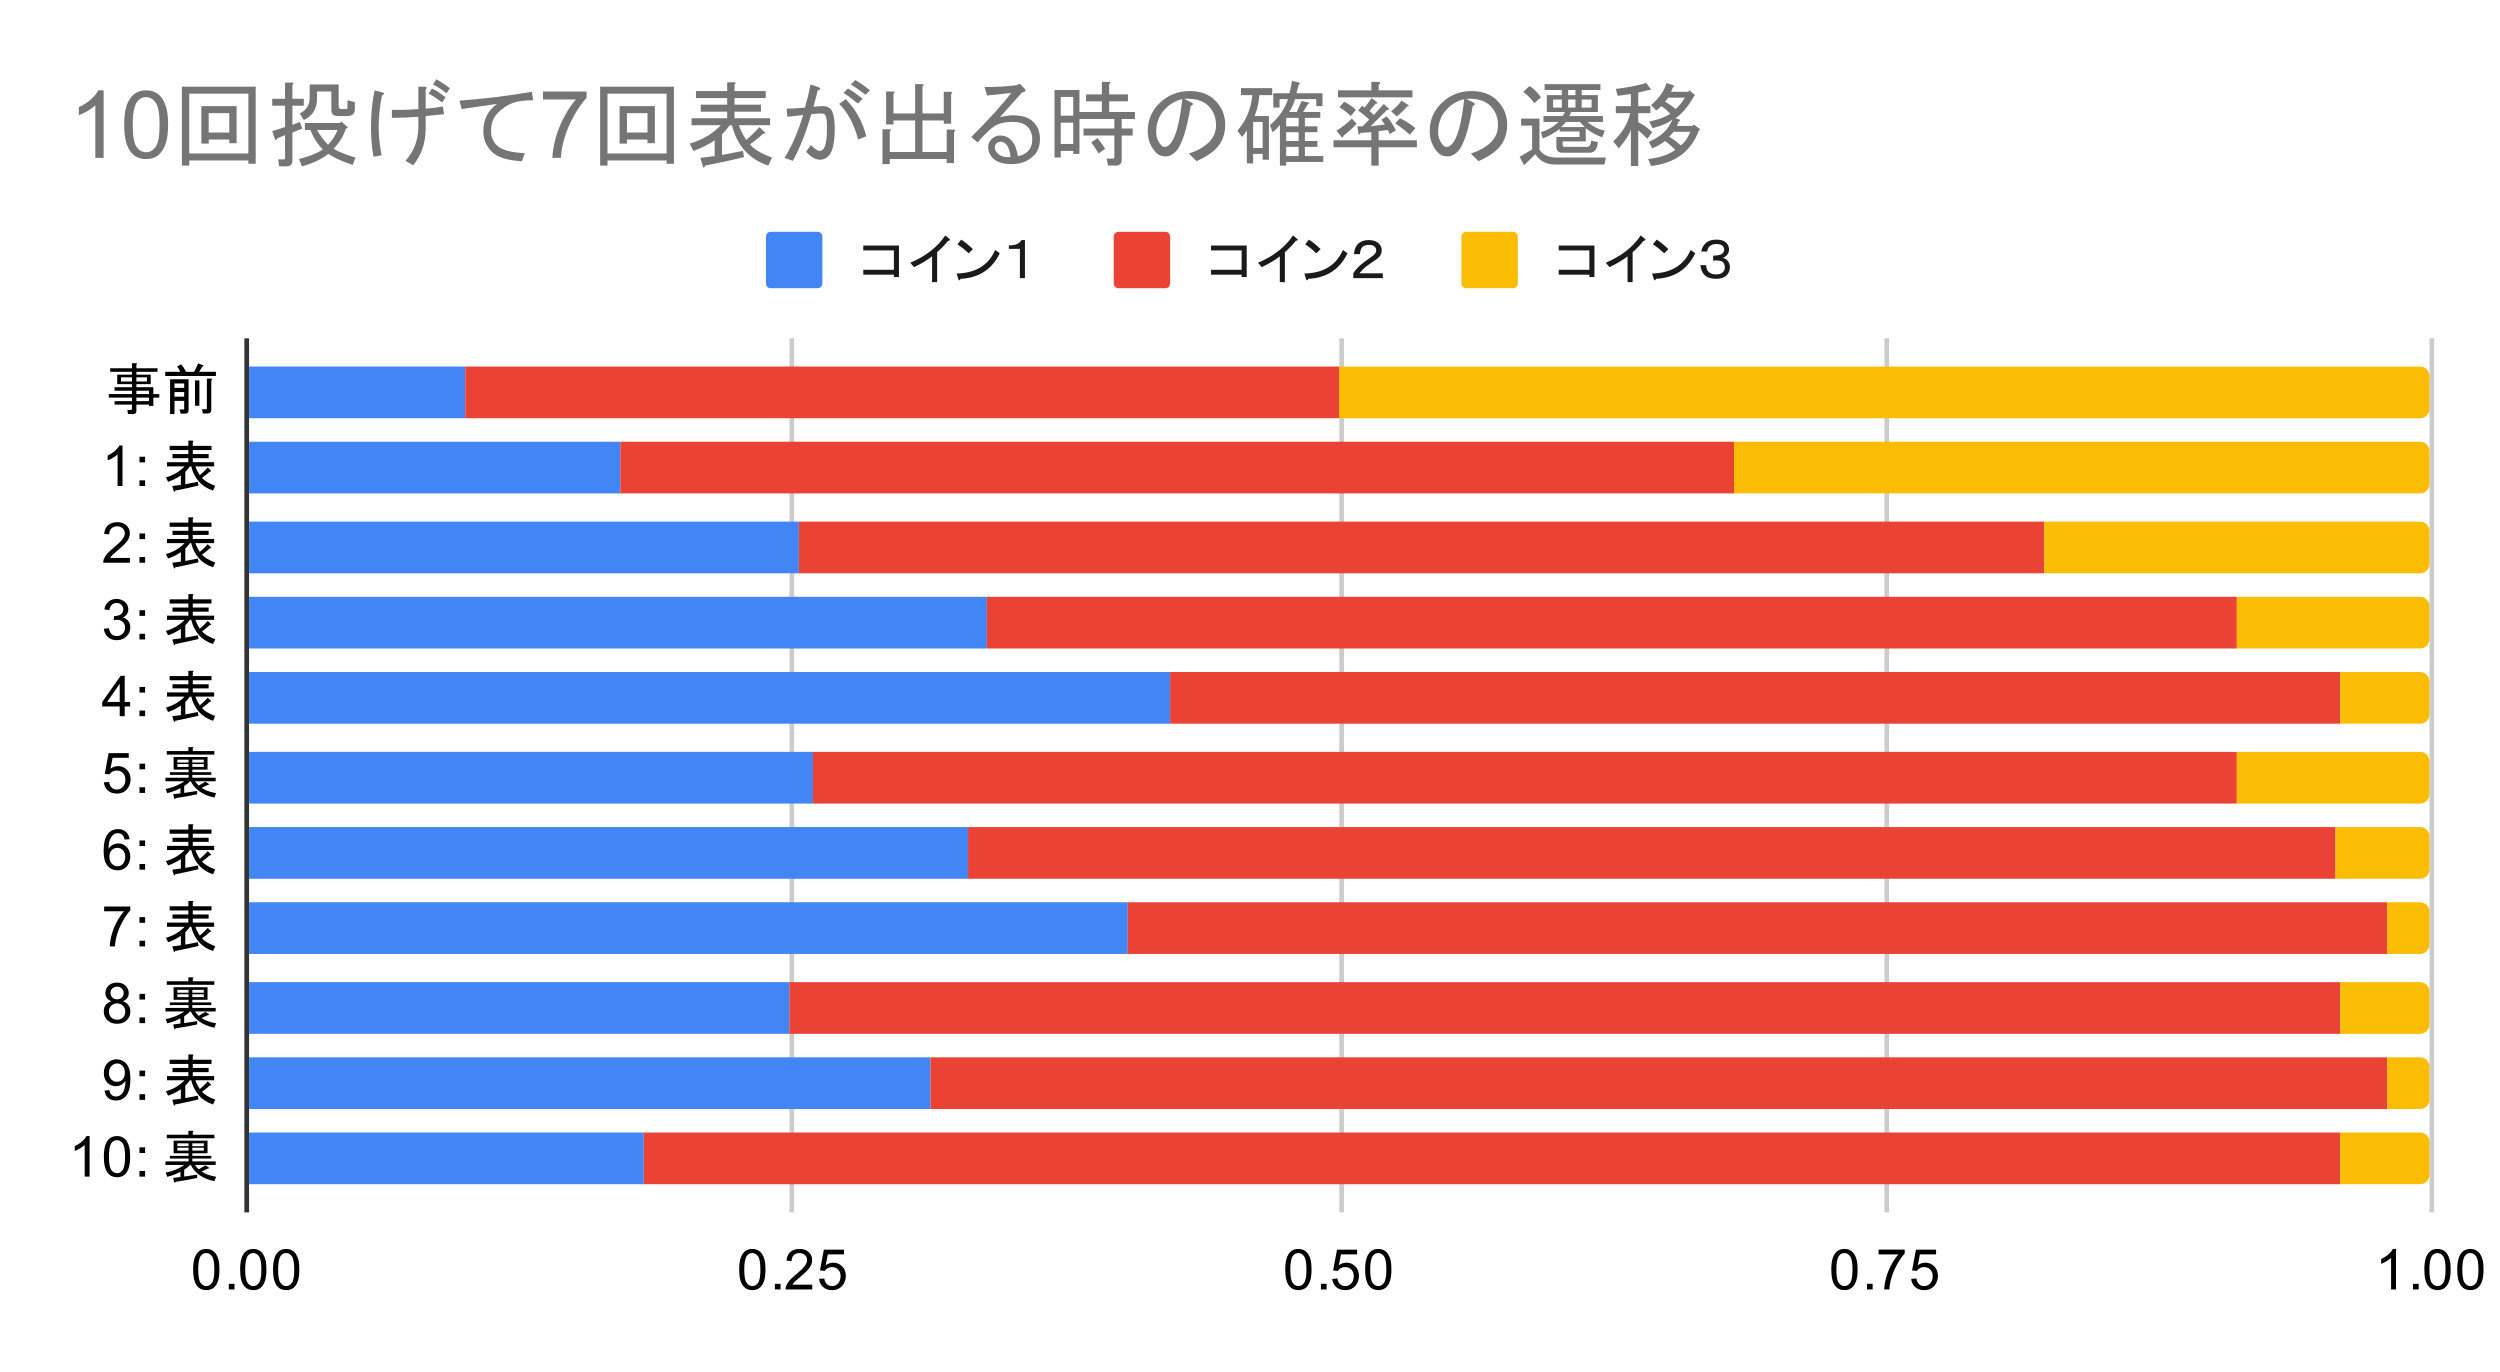 <svg version="1.1" viewBox="0.0 0.0 532.0 292.0" fill="none" stroke="none" stroke-linecap="square" stroke-miterlimit="10" width="532" height="292" xmlns:xlink="http://www.w3.org/1999/xlink" xmlns="http://www.w3.org/2000/svg"><path fill="#ffffff" d="M0 0L532.0 0L532.0 292.0L0 292.0L0 0Z" fill-rule="nonzero"/><path stroke="#333333" stroke-width="1.0" stroke-linecap="butt" d="M52.5 72.5L52.5 257.5" fill-rule="nonzero"/><path stroke="#cccccc" stroke-width="1.0" stroke-linecap="butt" d="M168.5 72.5L168.5 257.5" fill-rule="nonzero"/><path stroke="#cccccc" stroke-width="1.0" stroke-linecap="butt" d="M285.5 72.5L285.5 257.5" fill-rule="nonzero"/><path stroke="#cccccc" stroke-width="1.0" stroke-linecap="butt" d="M401.5 72.5L401.5 257.5" fill-rule="nonzero"/><path stroke="#cccccc" stroke-width="1.0" stroke-linecap="butt" d="M517.5 72.5L517.5 257.5" fill-rule="nonzero"/><clipPath id="id_0"><path d="M52.6 72.067L517.4 72.067L517.4 257.4L52.6 257.4L52.6 72.067Z" clip-rule="nonzero"/></clipPath><path stroke="#000000" stroke-width="2.0" stroke-linecap="butt" stroke-opacity="0.0" clip-path="url(#id_0)" d="M53.0 89.0L53.0 78.0L99.0 78.0L99.0 89.0Z" fill-rule="nonzero"/><path fill="#4285f4" clip-path="url(#id_0)" d="M53.0 89.0L53.0 78.0L99.0 78.0L99.0 89.0Z" fill-rule="nonzero"/><path stroke="#000000" stroke-width="2.0" stroke-linecap="butt" stroke-opacity="0.0" clip-path="url(#id_0)" d="M53.0 105.0L53.0 94.0L132.0 94.0L132.0 105.0Z" fill-rule="nonzero"/><path fill="#4285f4" clip-path="url(#id_0)" d="M53.0 105.0L53.0 94.0L132.0 94.0L132.0 105.0Z" fill-rule="nonzero"/><path stroke="#000000" stroke-width="2.0" stroke-linecap="butt" stroke-opacity="0.0" clip-path="url(#id_0)" d="M53.0 122.0L53.0 111.0L170.0 111.0L170.0 122.0Z" fill-rule="nonzero"/><path fill="#4285f4" clip-path="url(#id_0)" d="M53.0 122.0L53.0 111.0L170.0 111.0L170.0 122.0Z" fill-rule="nonzero"/><path stroke="#000000" stroke-width="2.0" stroke-linecap="butt" stroke-opacity="0.0" clip-path="url(#id_0)" d="M53.0 138.0L53.0 127.0L210.0 127.0L210.0 138.0Z" fill-rule="nonzero"/><path fill="#4285f4" clip-path="url(#id_0)" d="M53.0 138.0L53.0 127.0L210.0 127.0L210.0 138.0Z" fill-rule="nonzero"/><path stroke="#000000" stroke-width="2.0" stroke-linecap="butt" stroke-opacity="0.0" clip-path="url(#id_0)" d="M53.0 154.0L53.0 143.0L249.0 143.0L249.0 154.0Z" fill-rule="nonzero"/><path fill="#4285f4" clip-path="url(#id_0)" d="M53.0 154.0L53.0 143.0L249.0 143.0L249.0 154.0Z" fill-rule="nonzero"/><path stroke="#000000" stroke-width="2.0" stroke-linecap="butt" stroke-opacity="0.0" clip-path="url(#id_0)" d="M53.0 171.0L53.0 160.0L173.0 160.0L173.0 171.0Z" fill-rule="nonzero"/><path fill="#4285f4" clip-path="url(#id_0)" d="M53.0 171.0L53.0 160.0L173.0 160.0L173.0 171.0Z" fill-rule="nonzero"/><path stroke="#000000" stroke-width="2.0" stroke-linecap="butt" stroke-opacity="0.0" clip-path="url(#id_0)" d="M53.0 187.0L53.0 176.0L206.0 176.0L206.0 187.0Z" fill-rule="nonzero"/><path fill="#4285f4" clip-path="url(#id_0)" d="M53.0 187.0L53.0 176.0L206.0 176.0L206.0 187.0Z" fill-rule="nonzero"/><path stroke="#000000" stroke-width="2.0" stroke-linecap="butt" stroke-opacity="0.0" clip-path="url(#id_0)" d="M53.0 203.0L53.0 192.0L240.0 192.0L240.0 203.0Z" fill-rule="nonzero"/><path fill="#4285f4" clip-path="url(#id_0)" d="M53.0 203.0L53.0 192.0L240.0 192.0L240.0 203.0Z" fill-rule="nonzero"/><path stroke="#000000" stroke-width="2.0" stroke-linecap="butt" stroke-opacity="0.0" clip-path="url(#id_0)" d="M53.0 220.0L53.0 209.0L168.0 209.0L168.0 220.0Z" fill-rule="nonzero"/><path fill="#4285f4" clip-path="url(#id_0)" d="M53.0 220.0L53.0 209.0L168.0 209.0L168.0 220.0Z" fill-rule="nonzero"/><path stroke="#000000" stroke-width="2.0" stroke-linecap="butt" stroke-opacity="0.0" clip-path="url(#id_0)" d="M53.0 236.0L53.0 225.0L198.0 225.0L198.0 236.0Z" fill-rule="nonzero"/><path fill="#4285f4" clip-path="url(#id_0)" d="M53.0 236.0L53.0 225.0L198.0 225.0L198.0 236.0Z" fill-rule="nonzero"/><path stroke="#000000" stroke-width="2.0" stroke-linecap="butt" stroke-opacity="0.0" clip-path="url(#id_0)" d="M53.0 252.0L53.0 241.0L137.0 241.0L137.0 252.0Z" fill-rule="nonzero"/><path fill="#4285f4" clip-path="url(#id_0)" d="M53.0 252.0L53.0 241.0L137.0 241.0L137.0 252.0Z" fill-rule="nonzero"/><path stroke="#000000" stroke-width="2.0" stroke-linecap="butt" stroke-opacity="0.0" clip-path="url(#id_0)" d="M99.0 89.0L99.0 78.0L285.0 78.0L285.0 89.0Z" fill-rule="nonzero"/><path fill="#ea4335" clip-path="url(#id_0)" d="M99.0 89.0L99.0 78.0L285.0 78.0L285.0 89.0Z" fill-rule="nonzero"/><path stroke="#000000" stroke-width="2.0" stroke-linecap="butt" stroke-opacity="0.0" clip-path="url(#id_0)" d="M132.0 105.0L132.0 94.0L369.0 94.0L369.0 105.0Z" fill-rule="nonzero"/><path fill="#ea4335" clip-path="url(#id_0)" d="M132.0 105.0L132.0 94.0L369.0 94.0L369.0 105.0Z" fill-rule="nonzero"/><path stroke="#000000" stroke-width="2.0" stroke-linecap="butt" stroke-opacity="0.0" clip-path="url(#id_0)" d="M170.0 122.0L170.0 111.0L435.0 111.0L435.0 122.0Z" fill-rule="nonzero"/><path fill="#ea4335" clip-path="url(#id_0)" d="M170.0 122.0L170.0 111.0L435.0 111.0L435.0 122.0Z" fill-rule="nonzero"/><path stroke="#000000" stroke-width="2.0" stroke-linecap="butt" stroke-opacity="0.0" clip-path="url(#id_0)" d="M210.0 138.0L210.0 127.0L476.0 127.0L476.0 138.0Z" fill-rule="nonzero"/><path fill="#ea4335" clip-path="url(#id_0)" d="M210.0 138.0L210.0 127.0L476.0 127.0L476.0 138.0Z" fill-rule="nonzero"/><path stroke="#000000" stroke-width="2.0" stroke-linecap="butt" stroke-opacity="0.0" clip-path="url(#id_0)" d="M249.0 154.0L249.0 143.0L498.0 143.0L498.0 154.0Z" fill-rule="nonzero"/><path fill="#ea4335" clip-path="url(#id_0)" d="M249.0 154.0L249.0 143.0L498.0 143.0L498.0 154.0Z" fill-rule="nonzero"/><path stroke="#000000" stroke-width="2.0" stroke-linecap="butt" stroke-opacity="0.0" clip-path="url(#id_0)" d="M173.0 171.0L173.0 160.0L476.0 160.0L476.0 171.0Z" fill-rule="nonzero"/><path fill="#ea4335" clip-path="url(#id_0)" d="M173.0 171.0L173.0 160.0L476.0 160.0L476.0 171.0Z" fill-rule="nonzero"/><path stroke="#000000" stroke-width="2.0" stroke-linecap="butt" stroke-opacity="0.0" clip-path="url(#id_0)" d="M206.0 187.0L206.0 176.0L497.0 176.0L497.0 187.0Z" fill-rule="nonzero"/><path fill="#ea4335" clip-path="url(#id_0)" d="M206.0 187.0L206.0 176.0L497.0 176.0L497.0 187.0Z" fill-rule="nonzero"/><path stroke="#000000" stroke-width="2.0" stroke-linecap="butt" stroke-opacity="0.0" clip-path="url(#id_0)" d="M240.0 203.0L240.0 192.0L508.0 192.0L508.0 203.0Z" fill-rule="nonzero"/><path fill="#ea4335" clip-path="url(#id_0)" d="M240.0 203.0L240.0 192.0L508.0 192.0L508.0 203.0Z" fill-rule="nonzero"/><path stroke="#000000" stroke-width="2.0" stroke-linecap="butt" stroke-opacity="0.0" clip-path="url(#id_0)" d="M168.0 220.0L168.0 209.0L498.0 209.0L498.0 220.0Z" fill-rule="nonzero"/><path fill="#ea4335" clip-path="url(#id_0)" d="M168.0 220.0L168.0 209.0L498.0 209.0L498.0 220.0Z" fill-rule="nonzero"/><path stroke="#000000" stroke-width="2.0" stroke-linecap="butt" stroke-opacity="0.0" clip-path="url(#id_0)" d="M198.0 236.0L198.0 225.0L508.0 225.0L508.0 236.0Z" fill-rule="nonzero"/><path fill="#ea4335" clip-path="url(#id_0)" d="M198.0 236.0L198.0 225.0L508.0 225.0L508.0 236.0Z" fill-rule="nonzero"/><path stroke="#000000" stroke-width="2.0" stroke-linecap="butt" stroke-opacity="0.0" clip-path="url(#id_0)" d="M137.0 252.0L137.0 241.0L498.0 241.0L498.0 252.0Z" fill-rule="nonzero"/><path fill="#ea4335" clip-path="url(#id_0)" d="M137.0 252.0L137.0 241.0L498.0 241.0L498.0 252.0Z" fill-rule="nonzero"/><path stroke="#000000" stroke-width="2.0" stroke-linecap="butt" stroke-opacity="0.0" clip-path="url(#id_0)" d="M285.0 89.0L285.0 78.0L515.0 78.0C516.105 78.0 517.0 78.895 517.0 80.0L517.0 87.0C517.0 88.105 516.105 89.0 515.0 89.0Z" fill-rule="nonzero"/><path fill="#fbbc04" clip-path="url(#id_0)" d="M285.0 89.0L285.0 78.0L515.0 78.0C516.105 78.0 517.0 78.895 517.0 80.0L517.0 87.0C517.0 88.105 516.105 89.0 515.0 89.0Z" fill-rule="nonzero"/><path stroke="#000000" stroke-width="2.0" stroke-linecap="butt" stroke-opacity="0.0" clip-path="url(#id_0)" d="M369.0 105.0L369.0 94.0L515.0 94.0C516.105 94.0 517.0 94.895 517.0 96.0L517.0 103.0C517.0 104.105 516.105 105.0 515.0 105.0Z" fill-rule="nonzero"/><path fill="#fbbc04" clip-path="url(#id_0)" d="M369.0 105.0L369.0 94.0L515.0 94.0C516.105 94.0 517.0 94.895 517.0 96.0L517.0 103.0C517.0 104.105 516.105 105.0 515.0 105.0Z" fill-rule="nonzero"/><path stroke="#000000" stroke-width="2.0" stroke-linecap="butt" stroke-opacity="0.0" clip-path="url(#id_0)" d="M435.0 122.0L435.0 111.0L515.0 111.0C516.105 111.0 517.0 111.895 517.0 113.0L517.0 120.0C517.0 121.105 516.105 122.0 515.0 122.0Z" fill-rule="nonzero"/><path fill="#fbbc04" clip-path="url(#id_0)" d="M435.0 122.0L435.0 111.0L515.0 111.0C516.105 111.0 517.0 111.895 517.0 113.0L517.0 120.0C517.0 121.105 516.105 122.0 515.0 122.0Z" fill-rule="nonzero"/><path stroke="#000000" stroke-width="2.0" stroke-linecap="butt" stroke-opacity="0.0" clip-path="url(#id_0)" d="M476.0 138.0L476.0 127.0L515.0 127.0C516.105 127.0 517.0 127.895 517.0 129.0L517.0 136.0C517.0 137.105 516.105 138.0 515.0 138.0Z" fill-rule="nonzero"/><path fill="#fbbc04" clip-path="url(#id_0)" d="M476.0 138.0L476.0 127.0L515.0 127.0C516.105 127.0 517.0 127.895 517.0 129.0L517.0 136.0C517.0 137.105 516.105 138.0 515.0 138.0Z" fill-rule="nonzero"/><path stroke="#000000" stroke-width="2.0" stroke-linecap="butt" stroke-opacity="0.0" clip-path="url(#id_0)" d="M498.0 154.0L498.0 143.0L515.0 143.0C516.105 143.0 517.0 143.895 517.0 145.0L517.0 152.0C517.0 153.105 516.105 154.0 515.0 154.0Z" fill-rule="nonzero"/><path fill="#fbbc04" clip-path="url(#id_0)" d="M498.0 154.0L498.0 143.0L515.0 143.0C516.105 143.0 517.0 143.895 517.0 145.0L517.0 152.0C517.0 153.105 516.105 154.0 515.0 154.0Z" fill-rule="nonzero"/><path stroke="#000000" stroke-width="2.0" stroke-linecap="butt" stroke-opacity="0.0" clip-path="url(#id_0)" d="M476.0 171.0L476.0 160.0L515.0 160.0C516.105 160.0 517.0 160.895 517.0 162.0L517.0 169.0C517.0 170.105 516.105 171.0 515.0 171.0Z" fill-rule="nonzero"/><path fill="#fbbc04" clip-path="url(#id_0)" d="M476.0 171.0L476.0 160.0L515.0 160.0C516.105 160.0 517.0 160.895 517.0 162.0L517.0 169.0C517.0 170.105 516.105 171.0 515.0 171.0Z" fill-rule="nonzero"/><path stroke="#000000" stroke-width="2.0" stroke-linecap="butt" stroke-opacity="0.0" clip-path="url(#id_0)" d="M497.0 187.0L497.0 176.0L515.0 176.0C516.105 176.0 517.0 176.895 517.0 178.0L517.0 185.0C517.0 186.105 516.105 187.0 515.0 187.0Z" fill-rule="nonzero"/><path fill="#fbbc04" clip-path="url(#id_0)" d="M497.0 187.0L497.0 176.0L515.0 176.0C516.105 176.0 517.0 176.895 517.0 178.0L517.0 185.0C517.0 186.105 516.105 187.0 515.0 187.0Z" fill-rule="nonzero"/><path stroke="#000000" stroke-width="2.0" stroke-linecap="butt" stroke-opacity="0.0" clip-path="url(#id_0)" d="M508.0 203.0L508.0 192.0L515.0 192.0C516.105 192.0 517.0 192.895 517.0 194.0L517.0 201.0C517.0 202.105 516.105 203.0 515.0 203.0Z" fill-rule="nonzero"/><path fill="#fbbc04" clip-path="url(#id_0)" d="M508.0 203.0L508.0 192.0L515.0 192.0C516.105 192.0 517.0 192.895 517.0 194.0L517.0 201.0C517.0 202.105 516.105 203.0 515.0 203.0Z" fill-rule="nonzero"/><path stroke="#000000" stroke-width="2.0" stroke-linecap="butt" stroke-opacity="0.0" clip-path="url(#id_0)" d="M498.0 220.0L498.0 209.0L515.0 209.0C516.105 209.0 517.0 209.895 517.0 211.0L517.0 218.0C517.0 219.105 516.105 220.0 515.0 220.0Z" fill-rule="nonzero"/><path fill="#fbbc04" clip-path="url(#id_0)" d="M498.0 220.0L498.0 209.0L515.0 209.0C516.105 209.0 517.0 209.895 517.0 211.0L517.0 218.0C517.0 219.105 516.105 220.0 515.0 220.0Z" fill-rule="nonzero"/><path stroke="#000000" stroke-width="2.0" stroke-linecap="butt" stroke-opacity="0.0" clip-path="url(#id_0)" d="M508.0 236.0L508.0 225.0L515.0 225.0C516.105 225.0 517.0 225.895 517.0 227.0L517.0 234.0C517.0 235.105 516.105 236.0 515.0 236.0Z" fill-rule="nonzero"/><path fill="#fbbc04" clip-path="url(#id_0)" d="M508.0 236.0L508.0 225.0L515.0 225.0C516.105 225.0 517.0 225.895 517.0 227.0L517.0 234.0C517.0 235.105 516.105 236.0 515.0 236.0Z" fill-rule="nonzero"/><path stroke="#000000" stroke-width="2.0" stroke-linecap="butt" stroke-opacity="0.0" clip-path="url(#id_0)" d="M498.0 252.0L498.0 241.0L515.0 241.0C516.105 241.0 517.0 241.895 517.0 243.0L517.0 250.0C517.0 251.105 516.105 252.0 515.0 252.0Z" fill-rule="nonzero"/><path fill="#fbbc04" clip-path="url(#id_0)" d="M498.0 252.0L498.0 241.0L515.0 241.0C516.105 241.0 517.0 241.895 517.0 243.0L517.0 250.0C517.0 251.105 516.105 252.0 515.0 252.0Z" fill-rule="nonzero"/><path fill="#000000" d="M27.897 87.229Q28.084 87.229 28.084 87.042L28.084 86.104L24.381 86.104L24.381 85.354L28.084 85.354L28.084 84.604L23.163 84.604L23.163 83.854L28.084 83.854L28.084 83.151L24.381 83.151L24.381 82.401L28.084 82.401L28.084 81.745L26.491 81.745L24.944 81.745L24.944 79.729L28.084 79.729L28.084 79.12L23.444 79.12L23.444 78.37L28.084 78.37L28.084 77.292L28.975 77.292Q29.35 77.339 29.022 77.573L29.022 78.37L33.522 78.37L33.522 79.12L29.022 79.12L29.022 79.729L32.069 79.729L32.069 81.745L29.022 81.745L29.022 82.401L32.631 82.401L32.631 83.854L33.897 83.854L33.897 84.604L32.631 84.604L32.631 86.386L31.694 86.386L31.694 86.104L29.022 86.104L29.022 87.37Q29.022 88.12 28.272 88.12L27.241 88.12L27.1 87.229L27.897 87.229ZM25.741 81.182L28.084 81.182L28.084 80.292L25.741 80.292L25.741 81.182ZM29.022 81.182L31.272 81.182L31.272 80.292L29.022 80.292L29.022 81.182ZM29.022 85.354L31.694 85.354L31.694 84.604L29.022 84.604L29.022 85.354ZM31.694 83.854L31.694 83.151L29.022 83.151L29.022 83.854L31.694 83.854ZM39.194 82.542L39.194 81.604L37.131 81.604L37.131 82.542L39.194 82.542ZM39.194 83.432L37.131 83.432L37.131 84.417L39.194 84.417L39.194 83.432ZM39.053 87.136Q39.194 87.136 39.194 86.995L39.194 85.307L37.131 85.307L37.131 88.12L36.194 88.12L36.194 80.714L40.131 80.714L40.131 87.229Q40.131 88.026 39.381 88.026L38.444 88.026L38.209 87.136L39.053 87.136ZM41.491 80.948L42.428 80.948L42.428 86.339L41.491 86.339L41.491 80.948ZM43.881 87.089Q44.022 87.089 44.022 86.948L44.022 80.573L44.913 80.573Q45.381 80.667 44.959 80.948L44.959 87.182Q44.959 87.979 44.209 87.979L43.178 87.979L42.991 87.089L43.881 87.089ZM43.084 77.948Q42.803 78.464 42.381 79.12L45.944 79.12L45.944 80.011L35.163 80.011L35.163 79.12L38.35 79.12Q38.069 78.464 37.694 77.995L38.538 77.526Q39.053 78.042 39.569 79.12L41.303 79.12Q41.819 78.229 42.147 77.339L43.225 77.714Q43.413 77.901 43.084 77.948Z" fill-rule="nonzero"/><path fill="#000000" d="M26.069 103.418L25.022 103.418L25.022 96.699Q24.631 97.058 24.006 97.433Q23.397 97.793 22.913 97.964L22.913 96.949Q23.788 96.527 24.444 95.949Q25.116 95.355 25.397 94.793L26.069 94.793L26.069 103.418ZM29.678 98.402L29.678 97.199L30.881 97.199L30.881 98.402L29.678 98.402ZM29.678 103.418L29.678 102.214L30.881 102.214L30.881 103.418L29.678 103.418Z" fill-rule="nonzero"/><path fill="#000000" d="M42.991 101.683Q43.741 102.621 45.803 103.371L45.334 104.402Q41.678 103.183 40.694 99.246L40.413 99.246Q39.944 99.902 39.428 100.418L39.428 103.043L42.1 102.527L42.241 103.324Q39.709 103.933 37.272 104.402Q37.131 104.824 36.991 104.543L36.663 103.418L38.491 103.183L38.491 101.168Q37.272 102.011 35.772 102.527L35.303 101.589Q37.647 100.933 39.288 99.246L35.538 99.246L35.538 98.355L40.084 98.355L40.084 97.511L36.709 97.511L36.709 96.621L40.084 96.621L40.084 95.777L36.1 95.777L36.1 94.886L40.084 94.886L40.084 93.761L40.975 93.761Q41.35 93.808 41.022 94.043L41.022 94.886L45.006 94.886L45.006 95.777L41.022 95.777L41.022 96.621L44.397 96.621L44.397 97.511L41.022 97.511L41.022 98.355L45.569 98.355L45.569 99.246L41.584 99.246Q41.866 100.136 42.522 101.121Q43.413 100.371 44.209 99.48L44.913 100.183Q44.959 100.418 44.678 100.324Q43.881 101.074 42.991 101.683Z" fill-rule="nonzero"/><path fill="#000000" d="M27.647 118.731L27.647 119.747L21.959 119.747Q21.959 119.372 22.084 119.012Q22.303 118.434 22.772 117.872Q23.256 117.309 24.163 116.575Q25.569 115.418 26.053 114.747Q26.553 114.075 26.553 113.481Q26.553 112.856 26.1 112.434Q25.647 111.997 24.928 111.997Q24.163 111.997 23.709 112.45Q23.256 112.903 23.241 113.715L22.163 113.606Q22.272 112.387 22.991 111.762Q23.725 111.122 24.959 111.122Q26.194 111.122 26.913 111.809Q27.631 112.497 27.631 113.512Q27.631 114.028 27.413 114.528Q27.209 115.012 26.709 115.575Q26.225 116.122 25.1 117.075Q24.147 117.872 23.866 118.168Q23.6 118.45 23.428 118.731L27.647 118.731ZM29.678 114.731L29.678 113.528L30.881 113.528L30.881 114.731L29.678 114.731ZM29.678 119.747L29.678 118.543L30.881 118.543L30.881 119.747L29.678 119.747Z" fill-rule="nonzero"/><path fill="#000000" d="M42.991 118.012Q43.741 118.95 45.803 119.7L45.334 120.731Q41.678 119.512 40.694 115.575L40.413 115.575Q39.944 116.231 39.428 116.747L39.428 119.372L42.1 118.856L42.241 119.653Q39.709 120.262 37.272 120.731Q37.131 121.153 36.991 120.872L36.663 119.747L38.491 119.512L38.491 117.497Q37.272 118.34 35.772 118.856L35.303 117.918Q37.647 117.262 39.288 115.575L35.538 115.575L35.538 114.684L40.084 114.684L40.084 113.84L36.709 113.84L36.709 112.95L40.084 112.95L40.084 112.106L36.1 112.106L36.1 111.215L40.084 111.215L40.084 110.09L40.975 110.09Q41.35 110.137 41.022 110.372L41.022 111.215L45.006 111.215L45.006 112.106L41.022 112.106L41.022 112.95L44.397 112.95L44.397 113.84L41.022 113.84L41.022 114.684L45.569 114.684L45.569 115.575L41.584 115.575Q41.866 116.465 42.522 117.45Q43.413 116.7 44.209 115.809L44.913 116.512Q44.959 116.747 44.678 116.653Q43.881 117.403 42.991 118.012Z" fill-rule="nonzero"/><path fill="#000000" d="M22.1 133.81L23.163 133.669Q23.334 134.56 23.772 134.966Q24.209 135.357 24.834 135.357Q25.584 135.357 26.1 134.841Q26.616 134.325 26.616 133.56Q26.616 132.841 26.131 132.372Q25.663 131.888 24.928 131.888Q24.631 131.888 24.178 132.013L24.303 131.075Q24.413 131.091 24.475 131.091Q25.147 131.091 25.678 130.747Q26.225 130.388 26.225 129.654Q26.225 129.075 25.834 128.7Q25.444 128.31 24.819 128.31Q24.209 128.31 23.788 128.7Q23.381 129.091 23.272 129.857L22.209 129.669Q22.397 128.622 23.084 128.044Q23.772 127.45 24.788 127.45Q25.491 127.45 26.084 127.763Q26.678 128.06 26.991 128.575Q27.303 129.091 27.303 129.685Q27.303 130.232 27.006 130.7Q26.709 131.154 26.131 131.419Q26.881 131.591 27.303 132.154Q27.725 132.7 27.725 133.544Q27.725 134.669 26.897 135.45Q26.084 136.232 24.834 136.232Q23.709 136.232 22.959 135.56Q22.209 134.872 22.1 133.81ZM29.678 131.06L29.678 129.857L30.881 129.857L30.881 131.06L29.678 131.06ZM29.678 136.075L29.678 134.872L30.881 134.872L30.881 136.075L29.678 136.075Z" fill-rule="nonzero"/><path fill="#000000" d="M42.991 134.341Q43.741 135.279 45.803 136.029L45.334 137.06Q41.678 135.841 40.694 131.904L40.413 131.904Q39.944 132.56 39.428 133.075L39.428 135.7L42.1 135.185L42.241 135.982Q39.709 136.591 37.272 137.06Q37.131 137.482 36.991 137.2L36.663 136.075L38.491 135.841L38.491 133.825Q37.272 134.669 35.772 135.185L35.303 134.247Q37.647 133.591 39.288 131.904L35.538 131.904L35.538 131.013L40.084 131.013L40.084 130.169L36.709 130.169L36.709 129.279L40.084 129.279L40.084 128.435L36.1 128.435L36.1 127.544L40.084 127.544L40.084 126.419L40.975 126.419Q41.35 126.466 41.022 126.7L41.022 127.544L45.006 127.544L45.006 128.435L41.022 128.435L41.022 129.279L44.397 129.279L44.397 130.169L41.022 130.169L41.022 131.013L45.569 131.013L45.569 131.904L41.584 131.904Q41.866 132.794 42.522 133.779Q43.413 133.029 44.209 132.138L44.913 132.841Q44.959 133.075 44.678 132.982Q43.881 133.732 42.991 134.341Z" fill-rule="nonzero"/><path fill="#000000" d="M25.475 152.404L25.475 150.342L21.756 150.342L21.756 149.373L25.678 143.811L26.538 143.811L26.538 149.373L27.694 149.373L27.694 150.342L26.538 150.342L26.538 152.404L25.475 152.404ZM25.475 149.373L25.475 145.514L22.788 149.373L25.475 149.373ZM29.678 147.389L29.678 146.186L30.881 146.186L30.881 147.389L29.678 147.389ZM29.678 152.404L29.678 151.201L30.881 151.201L30.881 152.404L29.678 152.404Z" fill-rule="nonzero"/><path fill="#000000" d="M42.991 150.67Q43.741 151.608 45.803 152.358L45.334 153.389Q41.678 152.17 40.694 148.233L40.413 148.233Q39.944 148.889 39.428 149.404L39.428 152.029L42.1 151.514L42.241 152.311Q39.709 152.92 37.272 153.389Q37.131 153.811 36.991 153.529L36.663 152.404L38.491 152.17L38.491 150.154Q37.272 150.998 35.772 151.514L35.303 150.576Q37.647 149.92 39.288 148.233L35.538 148.233L35.538 147.342L40.084 147.342L40.084 146.498L36.709 146.498L36.709 145.608L40.084 145.608L40.084 144.764L36.1 144.764L36.1 143.873L40.084 143.873L40.084 142.748L40.975 142.748Q41.35 142.795 41.022 143.029L41.022 143.873L45.006 143.873L45.006 144.764L41.022 144.764L41.022 145.608L44.397 145.608L44.397 146.498L41.022 146.498L41.022 147.342L45.569 147.342L45.569 148.233L41.584 148.233Q41.866 149.123 42.522 150.108Q43.413 149.358 44.209 148.467L44.913 149.17Q44.959 149.404 44.678 149.311Q43.881 150.061 42.991 150.67Z" fill-rule="nonzero"/><path fill="#000000" d="M22.1 166.483L23.209 166.39Q23.334 167.202 23.772 167.608Q24.225 168.015 24.866 168.015Q25.616 168.015 26.147 167.436Q26.678 166.858 26.678 165.921Q26.678 165.015 26.163 164.499Q25.663 163.968 24.834 163.968Q24.334 163.968 23.913 164.202Q23.506 164.436 23.272 164.796L22.288 164.671L23.116 160.265L27.397 160.265L27.397 161.265L23.959 161.265L23.506 163.577Q24.272 163.03 25.116 163.03Q26.241 163.03 27.006 163.811Q27.788 164.593 27.788 165.827Q27.788 166.983 27.116 167.843Q26.288 168.874 24.866 168.874Q23.694 168.874 22.944 168.218Q22.209 167.561 22.1 166.483ZM29.678 163.718L29.678 162.515L30.881 162.515L30.881 163.718L29.678 163.718ZM29.678 168.733L29.678 167.53L30.881 167.53L30.881 168.733L29.678 168.733Z" fill-rule="nonzero"/><path fill="#000000" d="M42.897 167.655Q44.069 168.452 45.991 168.78L45.616 169.718Q41.913 168.921 40.6 166.249L40.459 166.249Q40.084 166.671 39.194 167.28L39.194 168.733L41.959 168.311L41.959 169.015Q40.366 169.39 37.319 169.858Q37.272 170.186 37.084 169.999L36.85 169.015L38.397 168.827L38.397 167.702Q37.178 168.405 35.584 168.78L35.256 167.89Q37.6 167.421 39.241 166.249L35.209 166.249L35.209 165.499L40.131 165.499L40.131 164.89L36.147 164.89L36.147 164.327L40.131 164.327L40.131 163.765L38.538 163.765L36.944 163.765L36.944 161.093L44.163 161.093L44.163 163.765L40.928 163.765L40.928 164.327L44.959 164.327L44.959 164.89L40.928 164.89L40.928 165.499L45.897 165.499L45.897 166.249L41.491 166.249Q41.959 166.905 42.288 167.186L43.694 166.343L44.444 166.811Q44.678 166.999 44.303 166.999L42.897 167.655ZM35.491 159.827L40.084 159.827L40.084 158.983L40.975 158.983Q41.35 159.03 41.022 159.265L41.022 159.827L45.616 159.827L45.616 160.577L35.491 160.577L35.491 159.827ZM37.741 161.655L37.741 162.265L40.131 162.265L40.131 161.655L37.741 161.655ZM40.928 161.655L40.928 162.265L43.366 162.265L43.366 161.655L40.928 161.655ZM37.741 162.593L37.741 163.202L40.131 163.202L40.131 162.593L37.741 162.593ZM40.928 162.593L40.928 163.202L43.366 163.202L43.366 162.593L40.928 162.593Z" fill-rule="nonzero"/><path fill="#000000" d="M27.569 178.578L26.522 178.656Q26.381 178.031 26.131 177.75Q25.694 177.297 25.069 177.297Q24.569 177.297 24.178 177.578Q23.694 177.953 23.397 178.656Q23.116 179.344 23.1 180.625Q23.475 180.047 24.022 179.765Q24.584 179.484 25.194 179.484Q26.241 179.484 26.975 180.265Q27.725 181.047 27.725 182.265Q27.725 183.078 27.366 183.781Q27.022 184.469 26.413 184.844Q25.803 185.203 25.038 185.203Q23.709 185.203 22.881 184.234Q22.053 183.265 22.053 181.047Q22.053 178.547 22.975 177.422Q23.772 176.437 25.131 176.437Q26.147 176.437 26.788 177.015Q27.444 177.578 27.569 178.578ZM23.272 182.281Q23.272 182.828 23.491 183.328Q23.725 183.812 24.131 184.078Q24.553 184.344 25.022 184.344Q25.678 184.344 26.163 183.812Q26.647 183.265 26.647 182.344Q26.647 181.453 26.163 180.937Q25.694 180.422 24.975 180.422Q24.256 180.422 23.756 180.937Q23.272 181.453 23.272 182.281ZM29.678 180.047L29.678 178.844L30.881 178.844L30.881 180.047L29.678 180.047ZM29.678 185.062L29.678 183.859L30.881 183.859L30.881 185.062L29.678 185.062Z" fill-rule="nonzero"/><path fill="#000000" d="M42.991 183.328Q43.741 184.265 45.803 185.015L45.334 186.047Q41.678 184.828 40.694 180.89L40.413 180.89Q39.944 181.547 39.428 182.062L39.428 184.687L42.1 184.172L42.241 184.969Q39.709 185.578 37.272 186.047Q37.131 186.469 36.991 186.187L36.663 185.062L38.491 184.828L38.491 182.812Q37.272 183.656 35.772 184.172L35.303 183.234Q37.647 182.578 39.288 180.89L35.538 180.89L35.538 180L40.084 180L40.084 179.156L36.709 179.156L36.709 178.265L40.084 178.265L40.084 177.422L36.1 177.422L36.1 176.531L40.084 176.531L40.084 175.406L40.975 175.406Q41.35 175.453 41.022 175.687L41.022 176.531L45.006 176.531L45.006 177.422L41.022 177.422L41.022 178.265L44.397 178.265L44.397 179.156L41.022 179.156L41.022 180L45.569 180L45.569 180.89L41.584 180.89Q41.866 181.781 42.522 182.765Q43.413 182.015 44.209 181.125L44.913 181.828Q44.959 182.062 44.678 181.969Q43.881 182.719 42.991 183.328Z" fill-rule="nonzero"/><path fill="#000000" d="M22.163 193.922L22.163 192.907L27.725 192.907L27.725 193.735Q26.913 194.61 26.1 196.063Q25.303 197.501 24.866 199.032Q24.538 200.11 24.459 201.391L23.366 201.391Q23.381 200.376 23.756 198.938Q24.147 197.501 24.85 196.172Q25.569 194.844 26.381 193.922L22.163 193.922ZM29.678 196.376L29.678 195.172L30.881 195.172L30.881 196.376L29.678 196.376ZM29.678 201.391L29.678 200.188L30.881 200.188L30.881 201.391L29.678 201.391Z" fill-rule="nonzero"/><path fill="#000000" d="M42.991 199.657Q43.741 200.594 45.803 201.344L45.334 202.376Q41.678 201.157 40.694 197.219L40.413 197.219Q39.944 197.876 39.428 198.391L39.428 201.016L42.1 200.501L42.241 201.297Q39.709 201.907 37.272 202.376Q37.131 202.797 36.991 202.516L36.663 201.391L38.491 201.157L38.491 199.141Q37.272 199.985 35.772 200.501L35.303 199.563Q37.647 198.907 39.288 197.219L35.538 197.219L35.538 196.329L40.084 196.329L40.084 195.485L36.709 195.485L36.709 194.594L40.084 194.594L40.084 193.751L36.1 193.751L36.1 192.86L40.084 192.86L40.084 191.735L40.975 191.735Q41.35 191.782 41.022 192.016L41.022 192.86L45.006 192.86L45.006 193.751L41.022 193.751L41.022 194.594L44.397 194.594L44.397 195.485L41.022 195.485L41.022 196.329L45.569 196.329L45.569 197.219L41.584 197.219Q41.866 198.11 42.522 199.094Q43.413 198.344 44.209 197.454L44.913 198.157Q44.959 198.391 44.678 198.297Q43.881 199.047 42.991 199.657Z" fill-rule="nonzero"/><path fill="#000000" d="M23.725 213.064Q23.069 212.814 22.741 212.376Q22.428 211.923 22.428 211.314Q22.428 210.376 23.1 209.736Q23.788 209.095 24.897 209.095Q26.022 209.095 26.709 209.751Q27.397 210.408 27.397 211.345Q27.397 211.939 27.084 212.376Q26.772 212.814 26.131 213.064Q26.928 213.314 27.334 213.892Q27.741 214.47 27.741 215.267Q27.741 216.361 26.959 217.111Q26.194 217.861 24.913 217.861Q23.647 217.861 22.866 217.111Q22.084 216.361 22.084 215.236Q22.084 214.392 22.506 213.829Q22.944 213.267 23.725 213.064ZM23.506 211.267Q23.506 211.876 23.897 212.267Q24.303 212.658 24.928 212.658Q25.538 212.658 25.928 212.283Q26.319 211.892 26.319 211.329Q26.319 210.751 25.913 210.361Q25.506 209.954 24.913 209.954Q24.303 209.954 23.897 210.345Q23.506 210.736 23.506 211.267ZM23.178 215.236Q23.178 215.689 23.381 216.111Q23.6 216.533 24.022 216.767Q24.444 217.001 24.928 217.001Q25.678 217.001 26.163 216.517Q26.663 216.033 26.663 215.283Q26.663 214.517 26.163 214.017Q25.663 213.517 24.897 213.517Q24.147 213.517 23.663 214.017Q23.178 214.501 23.178 215.236ZM29.678 212.704L29.678 211.501L30.881 211.501L30.881 212.704L29.678 212.704ZM29.678 217.72L29.678 216.517L30.881 216.517L30.881 217.72L29.678 217.72Z" fill-rule="nonzero"/><path fill="#000000" d="M42.897 216.642Q44.069 217.439 45.991 217.767L45.616 218.704Q41.913 217.908 40.6 215.236L40.459 215.236Q40.084 215.658 39.194 216.267L39.194 217.72L41.959 217.298L41.959 218.001Q40.366 218.376 37.319 218.845Q37.272 219.173 37.084 218.986L36.85 218.001L38.397 217.814L38.397 216.689Q37.178 217.392 35.584 217.767L35.256 216.876Q37.6 216.408 39.241 215.236L35.209 215.236L35.209 214.486L40.131 214.486L40.131 213.876L36.147 213.876L36.147 213.314L40.131 213.314L40.131 212.751L38.538 212.751L36.944 212.751L36.944 210.079L44.163 210.079L44.163 212.751L40.928 212.751L40.928 213.314L44.959 213.314L44.959 213.876L40.928 213.876L40.928 214.486L45.897 214.486L45.897 215.236L41.491 215.236Q41.959 215.892 42.288 216.173L43.694 215.329L44.444 215.798Q44.678 215.986 44.303 215.986L42.897 216.642ZM35.491 208.814L40.084 208.814L40.084 207.97L40.975 207.97Q41.35 208.017 41.022 208.251L41.022 208.814L45.616 208.814L45.616 209.564L35.491 209.564L35.491 208.814ZM37.741 210.642L37.741 211.251L40.131 211.251L40.131 210.642L37.741 210.642ZM40.928 210.642L40.928 211.251L43.366 211.251L43.366 210.642L40.928 210.642ZM37.741 211.579L37.741 212.189L40.131 212.189L40.131 211.579L37.741 211.579ZM40.928 211.579L40.928 212.189L43.366 212.189L43.366 211.579L40.928 211.579Z" fill-rule="nonzero"/><path fill="#000000" d="M22.256 232.065L23.272 231.971Q23.397 232.69 23.756 233.018Q24.131 233.33 24.694 233.33Q25.178 233.33 25.538 233.112Q25.913 232.877 26.147 232.518Q26.381 232.143 26.538 231.518Q26.694 230.877 26.694 230.221Q26.694 230.143 26.694 230.002Q26.381 230.502 25.834 230.83Q25.288 231.143 24.647 231.143Q23.569 231.143 22.834 230.377Q22.1 229.596 22.1 228.33Q22.1 227.018 22.866 226.221Q23.647 225.424 24.803 225.424Q25.631 225.424 26.319 225.877Q27.022 226.33 27.381 227.174Q27.741 228.002 27.741 229.58Q27.741 231.221 27.381 232.205Q27.038 233.174 26.319 233.69Q25.616 234.19 24.678 234.19Q23.663 234.19 23.022 233.643Q22.381 233.08 22.256 232.065ZM26.569 228.268Q26.569 227.362 26.084 226.83Q25.616 226.299 24.928 226.299Q24.225 226.299 23.694 226.877Q23.178 227.44 23.178 228.362Q23.178 229.174 23.678 229.69Q24.178 230.205 24.897 230.205Q25.631 230.205 26.1 229.69Q26.569 229.174 26.569 228.268ZM29.678 229.033L29.678 227.83L30.881 227.83L30.881 229.033L29.678 229.033ZM29.678 234.049L29.678 232.846L30.881 232.846L30.881 234.049L29.678 234.049Z" fill-rule="nonzero"/><path fill="#000000" d="M42.991 232.315Q43.741 233.252 45.803 234.002L45.334 235.033Q41.678 233.815 40.694 229.877L40.413 229.877Q39.944 230.533 39.428 231.049L39.428 233.674L42.1 233.158L42.241 233.955Q39.709 234.565 37.272 235.033Q37.131 235.455 36.991 235.174L36.663 234.049L38.491 233.815L38.491 231.799Q37.272 232.643 35.772 233.158L35.303 232.221Q37.647 231.565 39.288 229.877L35.538 229.877L35.538 228.987L40.084 228.987L40.084 228.143L36.709 228.143L36.709 227.252L40.084 227.252L40.084 226.408L36.1 226.408L36.1 225.518L40.084 225.518L40.084 224.393L40.975 224.393Q41.35 224.44 41.022 224.674L41.022 225.518L45.006 225.518L45.006 226.408L41.022 226.408L41.022 227.252L44.397 227.252L44.397 228.143L41.022 228.143L41.022 228.987L45.569 228.987L45.569 229.877L41.584 229.877Q41.866 230.768 42.522 231.752Q43.413 231.002 44.209 230.112L44.913 230.815Q44.959 231.049 44.678 230.955Q43.881 231.705 42.991 232.315Z" fill-rule="nonzero"/><path fill="#000000" d="M19.069 250.378L18.022 250.378L18.022 243.659Q17.631 244.019 17.006 244.394Q16.397 244.753 15.912 244.925L15.912 243.909Q16.788 243.487 17.444 242.909Q18.116 242.315 18.397 241.753L19.069 241.753L19.069 250.378ZM22.1 246.144Q22.1 244.612 22.413 243.69Q22.725 242.753 23.334 242.253Q23.959 241.753 24.897 241.753Q25.584 241.753 26.1 242.034Q26.631 242.315 26.975 242.847Q27.319 243.362 27.506 244.112Q27.694 244.862 27.694 246.144Q27.694 247.659 27.381 248.581Q27.084 249.503 26.459 250.019Q25.85 250.519 24.897 250.519Q23.663 250.519 22.944 249.628Q22.1 248.565 22.1 246.144ZM23.178 246.144Q23.178 248.253 23.678 248.956Q24.178 249.659 24.897 249.659Q25.631 249.659 26.116 248.956Q26.616 248.253 26.616 246.144Q26.616 244.019 26.116 243.331Q25.631 242.628 24.881 242.628Q24.163 242.628 23.725 243.237Q23.178 244.019 23.178 246.144ZM29.678 245.362L29.678 244.159L30.881 244.159L30.881 245.362L29.678 245.362ZM29.678 250.378L29.678 249.175L30.881 249.175L30.881 250.378L29.678 250.378Z" fill-rule="nonzero"/><path fill="#000000" d="M42.897 249.3Q44.069 250.097 45.991 250.425L45.616 251.362Q41.913 250.565 40.6 247.894L40.459 247.894Q40.084 248.315 39.194 248.925L39.194 250.378L41.959 249.956L41.959 250.659Q40.366 251.034 37.319 251.503Q37.272 251.831 37.084 251.644L36.85 250.659L38.397 250.472L38.397 249.347Q37.178 250.05 35.584 250.425L35.256 249.534Q37.6 249.065 39.241 247.894L35.209 247.894L35.209 247.144L40.131 247.144L40.131 246.534L36.147 246.534L36.147 245.972L40.131 245.972L40.131 245.409L38.538 245.409L36.944 245.409L36.944 242.737L44.163 242.737L44.163 245.409L40.928 245.409L40.928 245.972L44.959 245.972L44.959 246.534L40.928 246.534L40.928 247.144L45.897 247.144L45.897 247.894L41.491 247.894Q41.959 248.55 42.288 248.831L43.694 247.987L44.444 248.456Q44.678 248.644 44.303 248.644L42.897 249.3ZM35.491 241.472L40.084 241.472L40.084 240.628L40.975 240.628Q41.35 240.675 41.022 240.909L41.022 241.472L45.616 241.472L45.616 242.222L35.491 242.222L35.491 241.472ZM37.741 243.3L37.741 243.909L40.131 243.909L40.131 243.3L37.741 243.3ZM40.928 243.3L40.928 243.909L43.366 243.909L43.366 243.3L40.928 243.3ZM37.741 244.237L37.741 244.847L40.131 244.847L40.131 244.237L37.741 244.237ZM40.928 244.237L40.928 244.847L43.366 244.847L43.366 244.237L40.928 244.237Z" fill-rule="nonzero"/><path fill="#000000" d="M41.1 270.166Q41.1 268.634 41.413 267.712Q41.725 266.775 42.334 266.275Q42.959 265.775 43.897 265.775Q44.584 265.775 45.1 266.056Q45.631 266.337 45.975 266.869Q46.319 267.384 46.506 268.134Q46.694 268.884 46.694 270.166Q46.694 271.681 46.381 272.603Q46.084 273.525 45.459 274.041Q44.85 274.541 43.897 274.541Q42.663 274.541 41.944 273.65Q41.1 272.587 41.1 270.166ZM42.178 270.166Q42.178 272.275 42.678 272.978Q43.178 273.681 43.897 273.681Q44.631 273.681 45.116 272.978Q45.616 272.275 45.616 270.166Q45.616 268.041 45.116 267.353Q44.631 266.65 43.881 266.65Q43.163 266.65 42.725 267.259Q42.178 268.041 42.178 270.166ZM48.694 274.4L48.694 273.197L49.897 273.197L49.897 274.4L48.694 274.4ZM51.1 270.166Q51.1 268.634 51.413 267.712Q51.725 266.775 52.334 266.275Q52.959 265.775 53.897 265.775Q54.584 265.775 55.1 266.056Q55.631 266.337 55.975 266.869Q56.319 267.384 56.506 268.134Q56.694 268.884 56.694 270.166Q56.694 271.681 56.381 272.603Q56.084 273.525 55.459 274.041Q54.85 274.541 53.897 274.541Q52.663 274.541 51.944 273.65Q51.1 272.587 51.1 270.166ZM52.178 270.166Q52.178 272.275 52.678 272.978Q53.178 273.681 53.897 273.681Q54.631 273.681 55.116 272.978Q55.616 272.275 55.616 270.166Q55.616 268.041 55.116 267.353Q54.631 266.65 53.881 266.65Q53.163 266.65 52.725 267.259Q52.178 268.041 52.178 270.166ZM58.1 270.166Q58.1 268.634 58.413 267.712Q58.725 266.775 59.334 266.275Q59.959 265.775 60.897 265.775Q61.584 265.775 62.1 266.056Q62.631 266.337 62.975 266.869Q63.319 267.384 63.506 268.134Q63.694 268.884 63.694 270.166Q63.694 271.681 63.381 272.603Q63.084 273.525 62.459 274.041Q61.85 274.541 60.897 274.541Q59.663 274.541 58.944 273.65Q58.1 272.587 58.1 270.166ZM59.178 270.166Q59.178 272.275 59.678 272.978Q60.178 273.681 60.897 273.681Q61.631 273.681 62.116 272.978Q62.616 272.275 62.616 270.166Q62.616 268.041 62.116 267.353Q61.631 266.65 60.881 266.65Q60.163 266.65 59.725 267.259Q59.178 268.041 59.178 270.166Z" fill-rule="nonzero"/><path fill="#000000" d="M157.3 270.166Q157.3 268.634 157.613 267.712Q157.925 266.775 158.534 266.275Q159.159 265.775 160.097 265.775Q160.784 265.775 161.3 266.056Q161.831 266.337 162.175 266.869Q162.519 267.384 162.706 268.134Q162.894 268.884 162.894 270.166Q162.894 271.681 162.581 272.603Q162.284 273.525 161.659 274.041Q161.05 274.541 160.097 274.541Q158.863 274.541 158.144 273.65Q157.3 272.587 157.3 270.166ZM158.378 270.166Q158.378 272.275 158.878 272.978Q159.378 273.681 160.097 273.681Q160.831 273.681 161.316 272.978Q161.816 272.275 161.816 270.166Q161.816 268.041 161.316 267.353Q160.831 266.65 160.081 266.65Q159.363 266.65 158.925 267.259Q158.378 268.041 158.378 270.166ZM164.894 274.4L164.894 273.197L166.097 273.197L166.097 274.4L164.894 274.4ZM172.847 273.384L172.847 274.4L167.159 274.4Q167.159 274.025 167.284 273.666Q167.503 273.087 167.972 272.525Q168.456 271.962 169.363 271.228Q170.769 270.072 171.253 269.4Q171.753 268.728 171.753 268.134Q171.753 267.509 171.3 267.087Q170.847 266.65 170.128 266.65Q169.363 266.65 168.909 267.103Q168.456 267.556 168.441 268.369L167.363 268.259Q167.472 267.041 168.191 266.416Q168.925 265.775 170.159 265.775Q171.394 265.775 172.113 266.462Q172.831 267.15 172.831 268.166Q172.831 268.681 172.613 269.181Q172.409 269.666 171.909 270.228Q171.425 270.775 170.3 271.728Q169.347 272.525 169.066 272.822Q168.8 273.103 168.628 273.384L172.847 273.384ZM174.3 272.15L175.409 272.056Q175.534 272.869 175.972 273.275Q176.425 273.681 177.066 273.681Q177.816 273.681 178.347 273.103Q178.878 272.525 178.878 271.587Q178.878 270.681 178.363 270.166Q177.863 269.634 177.034 269.634Q176.534 269.634 176.113 269.869Q175.706 270.103 175.472 270.462L174.488 270.337L175.316 265.931L179.597 265.931L179.597 266.931L176.159 266.931L175.706 269.244Q176.472 268.697 177.316 268.697Q178.441 268.697 179.206 269.478Q179.988 270.259 179.988 271.494Q179.988 272.65 179.316 273.509Q178.488 274.541 177.066 274.541Q175.894 274.541 175.144 273.884Q174.409 273.228 174.3 272.15Z" fill-rule="nonzero"/><path fill="#000000" d="M273.5 270.166Q273.5 268.634 273.812 267.712Q274.125 266.775 274.734 266.275Q275.359 265.775 276.297 265.775Q276.984 265.775 277.5 266.056Q278.031 266.337 278.375 266.869Q278.719 267.384 278.906 268.134Q279.094 268.884 279.094 270.166Q279.094 271.681 278.781 272.603Q278.484 273.525 277.859 274.041Q277.25 274.541 276.297 274.541Q275.062 274.541 274.344 273.65Q273.5 272.587 273.5 270.166ZM274.578 270.166Q274.578 272.275 275.078 272.978Q275.578 273.681 276.297 273.681Q277.031 273.681 277.516 272.978Q278.016 272.275 278.016 270.166Q278.016 268.041 277.516 267.353Q277.031 266.65 276.281 266.65Q275.562 266.65 275.125 267.259Q274.578 268.041 274.578 270.166ZM281.094 274.4L281.094 273.197L282.297 273.197L282.297 274.4L281.094 274.4ZM283.5 272.15L284.609 272.056Q284.734 272.869 285.172 273.275Q285.625 273.681 286.266 273.681Q287.016 273.681 287.547 273.103Q288.078 272.525 288.078 271.587Q288.078 270.681 287.562 270.166Q287.062 269.634 286.234 269.634Q285.734 269.634 285.312 269.869Q284.906 270.103 284.672 270.462L283.688 270.337L284.516 265.931L288.797 265.931L288.797 266.931L285.359 266.931L284.906 269.244Q285.672 268.697 286.516 268.697Q287.641 268.697 288.406 269.478Q289.188 270.259 289.188 271.494Q289.188 272.65 288.516 273.509Q287.688 274.541 286.266 274.541Q285.094 274.541 284.344 273.884Q283.609 273.228 283.5 272.15ZM290.5 270.166Q290.5 268.634 290.812 267.712Q291.125 266.775 291.734 266.275Q292.359 265.775 293.297 265.775Q293.984 265.775 294.5 266.056Q295.031 266.337 295.375 266.869Q295.719 267.384 295.906 268.134Q296.094 268.884 296.094 270.166Q296.094 271.681 295.781 272.603Q295.484 273.525 294.859 274.041Q294.25 274.541 293.297 274.541Q292.062 274.541 291.344 273.65Q290.5 272.587 290.5 270.166ZM291.578 270.166Q291.578 272.275 292.078 272.978Q292.578 273.681 293.297 273.681Q294.031 273.681 294.516 272.978Q295.016 272.275 295.016 270.166Q295.016 268.041 294.516 267.353Q294.031 266.65 293.281 266.65Q292.562 266.65 292.125 267.259Q291.578 268.041 291.578 270.166Z" fill-rule="nonzero"/><path fill="#000000" d="M389.7 270.166Q389.7 268.634 390.012 267.712Q390.325 266.775 390.934 266.275Q391.559 265.775 392.497 265.775Q393.184 265.775 393.7 266.056Q394.231 266.337 394.575 266.869Q394.919 267.384 395.106 268.134Q395.294 268.884 395.294 270.166Q395.294 271.681 394.981 272.603Q394.684 273.525 394.059 274.041Q393.45 274.541 392.497 274.541Q391.262 274.541 390.544 273.65Q389.7 272.587 389.7 270.166ZM390.778 270.166Q390.778 272.275 391.278 272.978Q391.778 273.681 392.497 273.681Q393.231 273.681 393.716 272.978Q394.216 272.275 394.216 270.166Q394.216 268.041 393.716 267.353Q393.231 266.65 392.481 266.65Q391.762 266.65 391.325 267.259Q390.778 268.041 390.778 270.166ZM397.294 274.4L397.294 273.197L398.497 273.197L398.497 274.4L397.294 274.4ZM399.762 266.931L399.762 265.916L405.325 265.916L405.325 266.744Q404.512 267.619 403.7 269.072Q402.903 270.509 402.466 272.041Q402.137 273.119 402.059 274.4L400.966 274.4Q400.981 273.384 401.356 271.947Q401.747 270.509 402.45 269.181Q403.169 267.853 403.981 266.931L399.762 266.931ZM406.7 272.15L407.809 272.056Q407.934 272.869 408.372 273.275Q408.825 273.681 409.466 273.681Q410.216 273.681 410.747 273.103Q411.278 272.525 411.278 271.587Q411.278 270.681 410.762 270.166Q410.262 269.634 409.434 269.634Q408.934 269.634 408.512 269.869Q408.106 270.103 407.872 270.462L406.887 270.337L407.716 265.931L411.997 265.931L411.997 266.931L408.559 266.931L408.106 269.244Q408.872 268.697 409.716 268.697Q410.841 268.697 411.606 269.478Q412.387 270.259 412.387 271.494Q412.387 272.65 411.716 273.509Q410.887 274.541 409.466 274.541Q408.294 274.541 407.544 273.884Q406.809 273.228 406.7 272.15Z" fill-rule="nonzero"/><path fill="#000000" d="M509.869 274.4L508.822 274.4L508.822 267.681Q508.431 268.041 507.806 268.416Q507.197 268.775 506.712 268.947L506.712 267.931Q507.587 267.509 508.244 266.931Q508.916 266.337 509.197 265.775L509.869 265.775L509.869 274.4ZM513.494 274.4L513.494 273.197L514.697 273.197L514.697 274.4L513.494 274.4ZM515.9 270.166Q515.9 268.634 516.212 267.712Q516.525 266.775 517.134 266.275Q517.759 265.775 518.697 265.775Q519.384 265.775 519.9 266.056Q520.431 266.337 520.775 266.869Q521.119 267.384 521.306 268.134Q521.494 268.884 521.494 270.166Q521.494 271.681 521.181 272.603Q520.884 273.525 520.259 274.041Q519.65 274.541 518.697 274.541Q517.462 274.541 516.744 273.65Q515.9 272.587 515.9 270.166ZM516.978 270.166Q516.978 272.275 517.478 272.978Q517.978 273.681 518.697 273.681Q519.431 273.681 519.916 272.978Q520.416 272.275 520.416 270.166Q520.416 268.041 519.916 267.353Q519.431 266.65 518.681 266.65Q517.962 266.65 517.525 267.259Q516.978 268.041 516.978 270.166ZM522.9 270.166Q522.9 268.634 523.212 267.712Q523.525 266.775 524.134 266.275Q524.759 265.775 525.697 265.775Q526.384 265.775 526.9 266.056Q527.431 266.337 527.775 266.869Q528.119 267.384 528.306 268.134Q528.494 268.884 528.494 270.166Q528.494 271.681 528.181 272.603Q527.884 273.525 527.259 274.041Q526.65 274.541 525.697 274.541Q524.462 274.541 523.744 273.65Q522.9 272.587 522.9 270.166ZM523.978 270.166Q523.978 272.275 524.478 272.978Q524.978 273.681 525.697 273.681Q526.431 273.681 526.916 272.978Q527.416 272.275 527.416 270.166Q527.416 268.041 526.916 267.353Q526.431 266.65 525.681 266.65Q524.962 266.65 524.525 267.259Q523.978 268.041 523.978 270.166Z" fill-rule="nonzero"/><path fill="#4285f4" d="M163.0 50.333C163.0 49.781 163.448 49.333 164.0 49.333L174.0 49.333C174.552 49.333 175.0 49.781 175.0 50.333L175.0 60.333C175.0 60.886 174.552 61.333 174.0 61.333L164.0 61.333C163.448 61.333 163.0 60.886 163.0 60.333Z" fill-rule="nonzero"/><path fill="#1a1a1a" d="M190.219 53.286L183.703 53.286L183.703 52.255L191.297 52.255L191.297 58.958L190.219 58.958L190.219 58.443L183.703 58.443L183.703 57.411L190.219 57.411L190.219 53.286ZM193.703 55.911Q198.625 53.849 201.156 50.099L202.047 50.849Q202.422 51.13 201.719 51.271Q200.828 52.443 199.422 53.661L199.422 60.036L198.344 60.036L198.344 54.552Q196.703 55.818 194.5 56.849L193.703 55.911ZM212.75 53.896Q210.266 59.052 204.406 59.333Q204.172 59.943 203.938 59.427L203.562 58.208Q209.656 58.068 211.766 53.193L212.75 53.896ZM206.141 53.896Q204.875 52.724 203.75 51.974L204.547 50.99Q205.531 51.599 207.031 53.005L206.141 53.896ZM218.109 51.083L218.109 59.193L217.031 59.193L217.031 52.958L214.688 52.958L214.688 52.208Q216.75 52.255 217.359 51.083L218.109 51.083Z" fill-rule="nonzero"/><path fill="#ea4335" d="M237.0 50.333C237.0 49.781 237.448 49.333 238.0 49.333L248.0 49.333C248.552 49.333 249.0 49.781 249.0 50.333L249.0 60.333C249.0 60.886 248.552 61.333 248.0 61.333L238.0 61.333C237.448 61.333 237.0 60.886 237.0 60.333Z" fill-rule="nonzero"/><path fill="#1a1a1a" d="M264.219 53.286L257.703 53.286L257.703 52.255L265.297 52.255L265.297 58.958L264.219 58.958L264.219 58.443L257.703 58.443L257.703 57.411L264.219 57.411L264.219 53.286ZM267.703 55.911Q272.625 53.849 275.156 50.099L276.047 50.849Q276.422 51.13 275.719 51.271Q274.828 52.443 273.422 53.661L273.422 60.036L272.344 60.036L272.344 54.552Q270.703 55.818 268.5 56.849L267.703 55.911ZM286.75 53.896Q284.266 59.052 278.406 59.333Q278.172 59.943 277.938 59.427L277.562 58.208Q283.656 58.068 285.766 53.193L286.75 53.896ZM280.141 53.896Q278.875 52.724 277.75 51.974L278.547 50.99Q279.531 51.599 281.031 53.005L280.141 53.896ZM293.422 51.833Q294.031 52.443 294.031 53.24Q294.031 54.458 292.812 55.255Q291.453 56.146 290.609 56.802Q290.0 57.271 289.297 58.161L294.266 58.161L294.266 59.193L287.984 59.193L287.984 58.208Q288.266 57.599 288.969 56.896Q289.812 56.052 291.969 54.552Q292.859 53.943 292.859 53.286Q292.859 52.818 292.531 52.49Q292.156 52.115 291.312 52.115Q290.375 52.115 289.953 52.536Q289.438 53.052 289.391 54.083L288.125 54.083Q288.219 52.677 288.969 51.927Q289.812 51.083 291.266 51.083Q292.672 51.083 293.422 51.833Z" fill-rule="nonzero"/><path fill="#fbbc04" d="M311.0 50.333C311.0 49.781 311.448 49.333 312.0 49.333L322.0 49.333C322.552 49.333 323.0 49.781 323.0 50.333L323.0 60.333C323.0 60.886 322.552 61.333 322.0 61.333L312.0 61.333C311.448 61.333 311.0 60.886 311.0 60.333Z" fill-rule="nonzero"/><path fill="#1a1a1a" d="M338.219 53.286L331.703 53.286L331.703 52.255L339.297 52.255L339.297 58.958L338.219 58.958L338.219 58.443L331.703 58.443L331.703 57.411L338.219 57.411L338.219 53.286ZM341.703 55.911Q346.625 53.849 349.156 50.099L350.047 50.849Q350.422 51.13 349.719 51.271Q348.828 52.443 347.422 53.661L347.422 60.036L346.344 60.036L346.344 54.552Q344.703 55.818 342.5 56.849L341.703 55.911ZM360.75 53.896Q358.266 59.052 352.406 59.333Q352.172 59.943 351.938 59.427L351.562 58.208Q357.656 58.068 359.766 53.193L360.75 53.896ZM354.141 53.896Q352.875 52.724 351.75 51.974L352.547 50.99Q353.531 51.599 355.031 53.005L354.141 53.896ZM363.062 56.427Q363.109 57.365 363.578 57.833Q364.141 58.396 365.219 58.396Q366.156 58.396 366.625 57.927Q367.047 57.505 367.047 56.943Q367.047 56.193 366.625 55.771Q366.203 55.349 364.562 55.443L364.562 54.411Q366.109 54.365 366.531 53.943Q366.906 53.568 366.906 53.099Q366.906 52.677 366.531 52.302Q366.156 51.927 365.219 51.927Q364.281 51.927 363.719 52.49Q363.391 52.818 363.297 53.521L362.031 53.521Q362.172 52.536 362.922 51.786Q363.719 50.99 365.219 50.99Q366.672 50.99 367.328 51.646Q367.938 52.255 367.938 53.099Q367.938 53.849 367.375 54.411Q367.094 54.693 366.625 54.88Q367.188 55.021 367.516 55.349Q368.125 55.958 368.125 56.896Q368.125 57.88 367.422 58.583Q366.672 59.333 365.219 59.333Q363.531 59.333 362.734 58.536Q361.984 57.786 361.844 56.427L363.062 56.427Z" fill-rule="nonzero"/><path fill="#757575" d="M22.053 33.6L20.288 33.6L20.288 22.397Q19.663 23.006 18.631 23.616Q17.6 24.209 16.772 24.522L16.772 22.819Q18.256 22.131 19.35 21.147Q20.459 20.147 20.913 19.225L22.053 19.225L22.053 33.6ZM26.428 26.537Q26.428 24.006 26.944 22.459Q27.475 20.897 28.506 20.069Q29.538 19.225 31.1 19.225Q32.256 19.225 33.116 19.694Q33.991 20.147 34.553 21.022Q35.116 21.897 35.444 23.162Q35.772 24.412 35.772 26.537Q35.772 29.053 35.241 30.6Q34.725 32.147 33.694 33.006Q32.678 33.85 31.1 33.85Q29.022 33.85 27.85 32.366Q26.428 30.569 26.428 26.537ZM28.241 26.537Q28.241 30.069 29.053 31.241Q29.881 32.397 31.1 32.397Q32.303 32.397 33.131 31.225Q33.959 30.053 33.959 26.537Q33.959 23.006 33.131 21.85Q32.303 20.678 31.084 20.678Q29.866 20.678 29.147 21.709Q28.241 23.006 28.241 26.537Z" fill-rule="nonzero"/><path fill="#757575" d="M44.413 28.209L48.788 28.209L48.788 24.069L44.413 24.069L44.413 28.209ZM48.788 30.475L48.788 29.694L44.413 29.694L44.413 30.553L42.85 30.553L42.85 22.584L50.35 22.584L50.35 30.475L48.788 30.475ZM40.272 32.663L52.85 32.663L52.85 19.928L40.272 19.928L40.272 32.663ZM52.85 34.85L52.85 34.147L40.272 34.147L40.272 35.241L38.709 35.241L38.709 18.444L54.413 18.444L54.413 34.85L52.85 34.85ZM70.506 19.459L67.459 19.459L67.459 21.022Q67.459 24.225 64.647 25.553L63.788 24.147Q65.897 23.131 65.897 20.787L65.897 17.975L72.069 17.975L72.069 22.584Q72.069 23.209 72.616 23.209L73.631 23.209Q73.944 23.209 73.944 22.897L73.944 21.334L75.506 21.725L75.506 23.287Q75.506 24.694 73.866 24.694L71.912 24.694Q70.506 24.694 70.506 23.366L70.506 19.459ZM70.975 31.647Q72.616 32.663 75.662 33.522L75.037 35.084Q71.834 34.069 69.881 32.741Q67.537 34.538 64.256 35.397L63.631 33.834Q66.834 33.053 68.709 31.803Q66.991 30.084 66.053 27.662L64.881 27.662L64.881 26.178L72.303 26.178L72.616 25.866L73.787 26.881Q74.334 27.272 73.631 27.35Q72.772 29.85 70.975 31.647ZM67.459 27.662Q68.475 29.459 69.803 30.787Q71.131 29.459 71.834 27.662L67.459 27.662ZM62.147 17.584Q62.772 17.662 62.225 18.053L62.225 21.022L64.647 21.022L64.647 22.506L62.225 22.506L62.225 26.569L63.788 25.944L64.334 27.35L62.225 28.209L62.225 34.147Q62.225 35.397 60.975 35.397L59.413 35.397L59.178 33.913L60.35 33.913Q60.663 33.913 60.663 33.6L60.663 28.756L58.944 29.459Q58.866 30.006 58.553 29.694L57.928 27.897L60.663 27.037L60.663 22.506L57.928 22.506L57.928 21.022L60.663 21.022L60.663 17.584L62.147 17.584ZM94.491 24.303Q92.459 24.537 90.584 24.694L90.584 27.35Q90.584 31.881 87.928 35.163L86.287 34.225Q89.022 31.1 89.022 27.037L89.022 24.85Q86.053 25.084 83.397 25.084L83.397 23.366Q86.053 23.444 89.022 23.209L89.022 18.444L90.428 18.444Q91.131 18.6 90.584 19.069L90.584 23.131Q92.537 22.975 94.256 22.662L94.491 24.303ZM80.584 27.116Q80.584 29.928 81.209 33.053L79.491 33.366Q78.944 30.553 78.944 27.116Q78.944 22.584 79.725 19.225L81.209 19.616Q82.225 19.85 81.287 20.319Q80.584 23.678 80.584 27.116ZM92.85 16.881Q94.178 17.584 95.741 18.756L95.037 19.85Q93.397 18.6 92.147 17.975L92.85 16.881ZM91.912 18.834Q93.162 19.381 94.803 20.709L94.1 21.803Q92.303 20.475 91.209 19.928L91.912 18.834ZM113.475 21.334Q110.741 21.334 109.178 21.881Q107.459 22.506 105.975 23.991Q104.491 25.475 104.491 27.819Q104.491 29.694 105.662 30.866Q107.225 32.428 111.678 32.584L111.053 34.303Q106.444 34.069 104.647 32.272Q102.85 30.475 102.85 27.897Q102.85 24.225 105.741 22.116Q102.069 22.662 98.241 23.209L97.772 21.412Q105.428 20.866 113.162 19.537L113.475 21.334Z" fill-rule="nonzero"/><path fill="#757575" d="M115.553 21.162L115.553 19.475L124.819 19.475L124.819 20.834Q123.444 22.287 122.1 24.709Q120.756 27.116 120.037 29.662Q119.506 31.459 119.35 33.6L117.553 33.6Q117.584 31.912 118.209 29.522Q118.85 27.131 120.037 24.912Q121.225 22.678 122.553 21.162L115.553 21.162Z" fill-rule="nonzero"/><path fill="#757575" d="M133.412 28.209L137.787 28.209L137.787 24.069L133.412 24.069L133.412 28.209ZM137.787 30.475L137.787 29.694L133.412 29.694L133.412 30.553L131.85 30.553L131.85 22.584L139.35 22.584L139.35 30.475L137.787 30.475ZM129.272 32.663L141.85 32.663L141.85 19.928L129.272 19.928L129.272 32.663ZM141.85 34.85L141.85 34.147L129.272 34.147L129.272 35.241L127.709 35.241L127.709 18.444L143.412 18.444L143.412 34.85L141.85 34.85ZM159.584 30.709Q160.834 32.272 164.272 33.522L163.491 35.241Q157.397 33.209 155.756 26.647L155.287 26.647Q154.506 27.741 153.647 28.6L153.647 32.975L158.1 32.116L158.334 33.444Q154.116 34.459 150.053 35.241Q149.819 35.944 149.584 35.475L149.037 33.6L152.084 33.209L152.084 29.85Q150.053 31.256 147.553 32.116L146.772 30.553Q150.678 29.459 153.412 26.647L147.162 26.647L147.162 25.162L154.741 25.162L154.741 23.756L149.116 23.756L149.116 22.272L154.741 22.272L154.741 20.866L148.1 20.866L148.1 19.381L154.741 19.381L154.741 17.506L156.225 17.506Q156.85 17.584 156.303 17.975L156.303 19.381L162.944 19.381L162.944 20.866L156.303 20.866L156.303 22.272L161.928 22.272L161.928 23.756L156.303 23.756L156.303 25.162L163.881 25.162L163.881 26.647L157.241 26.647Q157.709 28.131 158.803 29.772Q160.287 28.522 161.616 27.037L162.787 28.209Q162.866 28.6 162.397 28.444Q161.069 29.694 159.584 30.709ZM179.975 21.1Q183.178 24.381 184.35 28.991L182.631 29.694Q181.225 24.616 178.569 22.116L179.975 21.1ZM177.631 27.35Q177.631 31.881 176.303 33.209Q175.522 33.991 174.506 33.991Q173.022 33.991 171.537 32.272L172.553 30.866Q173.803 32.116 174.428 32.116Q174.819 32.116 175.131 31.803Q175.991 30.944 175.991 27.037Q175.991 24.85 175.522 24.381Q175.287 24.147 174.584 24.147Q173.881 24.147 172.631 24.303Q170.991 30.084 168.725 34.225L166.928 33.6Q169.194 30.084 170.912 24.459Q169.194 24.694 167.553 24.85L167.397 23.131Q168.803 23.131 171.303 22.897Q172.006 20.475 172.475 17.975L174.116 18.522Q175.053 18.912 174.037 19.225Q173.569 20.866 173.1 22.741Q174.037 22.584 175.053 22.584Q176.147 22.584 176.694 23.131Q177.631 24.069 177.631 27.35ZM182.006 17.037Q183.412 17.819 185.131 19.225L184.194 20.162Q182.475 18.834 181.069 17.975L182.006 17.037ZM182.553 22.037Q180.756 20.553 179.506 19.772L180.444 18.834Q181.85 19.616 183.569 21.022L182.553 22.037ZM190.053 19.459Q190.678 19.537 190.131 19.928L190.131 24.147L194.741 24.147L194.741 17.897L196.225 17.897Q196.85 17.975 196.303 18.366L196.303 24.147L200.834 24.147L200.834 19.537L202.319 19.537Q202.944 19.616 202.397 20.006L202.397 26.334L200.834 26.334L200.834 25.631L196.303 25.631L196.303 32.35L201.459 32.35L201.459 27.584L202.944 27.584Q203.569 27.662 203.022 28.053L203.022 34.694L201.459 34.694L201.459 33.834L189.35 33.834L189.35 34.928L187.787 34.928L187.787 27.506L189.272 27.506Q189.897 27.584 189.35 27.975L189.35 32.35L194.741 32.35L194.741 25.631L190.131 25.631L190.131 26.491L188.569 26.491L188.569 19.459L190.053 19.459ZM216.616 33.209Q217.866 33.053 218.725 32.194Q219.662 31.256 219.662 29.694Q219.662 27.975 218.647 26.959Q217.631 25.944 215.444 25.944Q212.866 25.944 211.459 26.959Q210.131 27.897 208.022 30.319L206.694 29.147Q212.319 23.522 215.209 19.772Q212.631 20.084 210.053 20.319L209.506 18.522Q213.334 18.522 216.303 18.131L217.006 17.819L217.866 18.678Q218.725 19.459 217.475 19.694Q215.131 22.35 212.787 24.928Q214.428 24.537 215.522 24.537Q218.491 24.537 219.897 25.944Q221.303 27.35 221.303 29.537Q221.303 31.803 220.053 33.053Q218.178 34.928 215.287 34.928Q212.553 34.928 211.303 33.678Q210.287 32.663 210.287 31.256Q210.287 30.319 210.991 29.616Q211.772 28.834 212.787 28.834Q214.194 28.834 215.131 29.772Q216.225 30.866 216.616 33.209ZM215.053 33.444Q214.819 31.412 214.116 30.709Q213.569 30.162 213.022 30.162Q212.397 30.162 212.084 30.475Q211.694 30.866 211.694 31.334Q211.694 32.038 212.319 32.663Q213.1 33.444 214.35 33.444Q214.662 33.444 215.053 33.444ZM233.772 32.663Q232.834 31.022 232.209 30.319L233.537 29.381Q234.162 30.084 235.178 31.647L233.772 32.663ZM236.819 33.756Q237.131 33.756 237.131 33.444L237.131 28.834L230.569 28.834L230.569 27.35L237.131 27.35L237.131 25.319L229.709 25.319L229.709 32.741L228.381 32.741L228.381 32.116L225.725 32.116L225.725 33.522L224.397 33.522L224.397 19.147L229.709 19.147L229.709 23.834L234.475 23.834L234.475 21.569L231.116 21.569L231.116 20.084L234.475 20.084L234.475 17.428L235.959 17.428Q236.584 17.506 236.037 17.897L236.037 20.084L240.022 20.084L240.022 21.569L236.037 21.569L236.037 23.834L241.506 23.834L241.506 25.319L238.694 25.319L238.694 27.35L241.037 27.35L241.037 28.834L238.694 28.834L238.694 33.991Q238.694 35.241 237.444 35.241L235.803 35.241L235.491 33.756L236.819 33.756ZM225.725 24.616L228.381 24.616L228.381 20.631L225.725 20.631L225.725 24.616ZM225.725 30.631L228.381 30.631L228.381 26.1L225.725 26.1L225.725 30.631ZM253.381 22.584Q252.053 30.397 250.178 32.272Q249.162 33.288 248.069 33.288Q246.819 33.288 246.116 32.584Q244.241 30.709 244.241 27.897Q244.241 24.459 246.662 22.037Q249.319 19.381 253.147 19.381Q256.584 19.381 258.538 21.334Q260.725 23.522 260.725 26.491Q260.725 29.694 258.694 31.725Q257.366 33.053 254.631 34.303L252.991 32.663Q255.725 31.803 257.288 30.241Q258.772 28.756 258.772 26.647Q258.772 24.147 257.131 22.506Q255.491 20.866 251.975 21.022L253.381 21.725Q254.319 22.116 253.381 22.584ZM251.584 21.1Q249.553 21.569 248.069 23.053Q246.037 25.084 246.037 28.053Q246.037 29.85 247.209 31.022Q247.444 31.256 247.912 31.256Q248.381 31.256 248.928 30.709Q250.725 28.912 251.584 21.1ZM277.288 23.834L280.959 23.834L280.959 25.084L277.678 25.084L277.678 26.881L280.334 26.881L280.334 28.131L277.678 28.131L277.678 30.006L280.334 30.006L280.334 31.256L277.678 31.256L277.678 33.209L281.584 33.209L281.584 34.459L273.694 34.459L273.694 35.241L272.366 35.241L272.366 26.569Q271.741 27.428 270.803 28.131L270.256 26.647Q273.225 23.991 274.084 21.1L272.288 21.1L272.288 22.897L270.959 22.897L270.959 19.85L274.397 19.85Q274.709 18.6 274.944 17.194L276.506 17.584Q276.741 17.819 276.35 18.053Q276.116 18.991 275.881 19.85L281.428 19.85L281.428 22.584L280.1 22.584L280.1 21.1L275.569 21.1Q275.1 22.741 274.319 23.834L275.959 23.834L276.975 21.491L278.459 21.803Q278.85 21.959 278.303 22.194L277.288 23.834ZM264.084 20.241L264.084 18.756L270.725 18.756L270.725 20.241L267.991 20.241Q267.834 22.662 266.975 24.694L270.022 24.694L270.022 33.991L268.694 33.991L268.694 32.741L266.663 32.741L266.663 34.772L265.334 34.772L265.334 27.741Q264.866 28.522 264.319 29.147L263.303 27.819Q266.038 24.772 266.506 20.241L264.084 20.241ZM273.694 28.131L273.694 30.006L276.35 30.006L276.35 28.131L273.694 28.131ZM273.694 25.084L273.694 26.881L276.35 26.881L276.35 25.084L273.694 25.084ZM273.694 31.256L273.694 33.209L276.35 33.209L276.35 31.256L273.694 31.256ZM266.663 25.944L266.663 31.491L268.694 31.491L268.694 25.944L266.663 25.944ZM299.397 22.662Q298.538 23.756 297.209 24.772L296.038 23.678Q297.522 22.506 298.225 21.412L299.709 22.35Q299.944 22.662 299.397 22.662ZM297.913 25.162Q299.709 26.022 301.194 27.272L300.022 28.678Q298.538 27.35 296.897 26.256L297.913 25.162ZM288.694 26.334Q287.444 27.662 285.881 28.912Q285.803 29.459 285.491 29.147L284.397 27.819Q286.272 26.647 287.678 25.241L288.694 26.334ZM288.85 26.881L289.944 26.881L291.35 25.475Q290.569 24.616 289.006 23.522L289.866 22.506L290.413 22.897L291.897 20.866L292.991 21.725Q293.303 22.116 292.756 22.037L291.428 23.6L292.366 24.459L294.475 22.116L295.491 23.053Q295.803 23.444 295.178 23.366L291.663 26.881L294.709 26.491L293.928 25.475L295.1 24.772Q296.116 25.866 297.053 27.741L295.725 28.522L295.334 27.662L293.381 27.897L293.381 29.85L301.506 29.85L301.506 31.334L293.381 31.334L293.381 35.241L291.819 35.241L291.819 31.334L283.772 31.334L283.772 29.85L291.819 29.85L291.819 28.131L289.475 28.287Q289.397 28.834 289.084 28.522L288.85 26.881ZM300.569 20.709L284.709 20.709L284.709 19.225L291.819 19.225L291.819 17.428L293.303 17.428Q294.084 17.584 293.381 18.053L293.381 19.225L300.569 19.225L300.569 20.709ZM286.038 21.647Q287.444 22.35 288.538 23.366L287.444 24.694Q286.428 23.678 285.022 22.819L286.038 21.647ZM313.381 22.584Q312.053 30.397 310.178 32.272Q309.163 33.288 308.069 33.288Q306.819 33.288 306.116 32.584Q304.241 30.709 304.241 27.897Q304.241 24.459 306.663 22.037Q309.319 19.381 313.147 19.381Q316.584 19.381 318.538 21.334Q320.725 23.522 320.725 26.491Q320.725 29.694 318.694 31.725Q317.366 33.053 314.631 34.303L312.991 32.663Q315.725 31.803 317.288 30.241Q318.772 28.756 318.772 26.647Q318.772 24.147 317.131 22.506Q315.491 20.866 311.975 21.022L313.381 21.725Q314.319 22.116 313.381 22.584ZM311.584 21.1Q309.553 21.569 308.069 23.053Q306.038 25.084 306.038 28.053Q306.038 29.85 307.209 31.022Q307.444 31.256 307.913 31.256Q308.381 31.256 308.928 30.709Q310.725 28.912 311.584 21.1ZM325.491 18.287Q326.897 19.225 327.913 20.709L326.506 21.959Q325.569 20.631 324.163 19.537L325.491 18.287ZM341.741 33.522L341.428 35.006L330.881 35.006Q328.147 35.006 326.741 32.819L324.319 35.163L323.381 33.366L326.038 31.803L326.038 26.725L323.694 26.725L323.694 25.241L327.6 25.241L327.6 31.881Q328.694 33.522 331.272 33.522L341.741 33.522ZM328.459 24.694L332.522 24.694Q332.913 24.225 332.991 23.834L329.163 23.834L329.163 20.241L332.366 20.241L332.366 19.147L328.694 19.147L328.694 17.897L340.569 17.897L340.569 19.147L336.584 19.147L336.584 20.241L340.022 20.241L340.022 23.834L334.319 23.834Q334.241 24.225 333.928 24.694L341.116 24.694L341.116 25.944L337.834 25.944Q339.241 27.272 341.506 27.819L340.959 29.225Q339.006 28.522 337.444 27.272L337.444 30.084L332.522 30.084L332.522 30.787Q332.522 31.256 332.991 31.256L337.756 31.256Q338.459 31.256 338.616 29.928L340.022 30.241Q339.866 32.506 338.225 32.506L332.522 32.506Q331.194 32.506 331.194 31.178L331.194 29.147L336.116 29.147L336.116 27.975L331.897 27.975L331.897 27.428Q330.334 28.678 328.303 29.459L327.913 28.131Q330.178 27.428 331.663 25.944L328.459 25.944L328.459 24.694ZM337.209 27.037L336.194 25.944L333.225 25.944Q332.834 26.491 332.209 27.037L337.209 27.037ZM338.694 22.897L338.694 21.178L336.584 21.178L336.584 22.897L338.694 22.897ZM333.694 22.897L335.256 22.897L335.256 21.178L333.694 21.178L333.694 22.897ZM332.366 22.897L332.366 21.178L330.491 21.178L330.491 22.897L332.366 22.897ZM333.694 20.241L335.256 20.241L335.256 19.147L333.694 19.147L333.694 20.241ZM359.241 19.537L359.475 19.225L360.725 20.241L360.491 20.475Q358.459 23.991 356.506 25.162L357.288 25.397Q357.834 25.631 357.209 25.866Q357.053 26.412 356.819 26.803L360.178 26.803L360.413 26.491L361.819 27.506L361.506 27.819Q359.006 34.459 351.35 35.319L350.725 33.834Q354.397 33.444 356.506 31.881Q355.413 30.787 354.319 30.006Q353.303 30.866 351.584 31.569L350.881 30.162Q354.709 28.6 355.881 25.397Q354.709 26.491 351.663 27.272L350.959 25.866Q353.928 25.241 355.413 24.225Q354.631 23.287 353.538 22.584Q352.991 23.131 352.444 23.522L351.35 22.35Q353.928 20.162 354.631 17.662L356.038 18.131Q356.584 18.366 355.959 18.6Q355.881 19.069 355.569 19.537L359.241 19.537ZM348.616 22.584L351.194 22.584L351.194 24.069L348.616 24.069L348.616 26.022Q350.178 26.725 351.584 28.131L350.569 29.537Q349.319 28.287 348.616 27.741L348.616 35.319L347.053 35.319L347.053 27.584Q346.584 29.147 344.475 31.569L343.303 30.084Q346.194 27.35 346.897 24.069L343.85 24.069L343.85 22.584L347.053 22.584L347.053 20.006Q345.491 20.241 344.241 20.397L343.85 18.912Q346.975 18.6 350.334 17.662L351.194 18.834Q351.506 19.303 350.803 19.147Q349.709 19.459 348.616 19.694L348.616 22.584ZM354.319 21.647Q355.491 22.272 356.584 23.209Q357.756 22.116 358.538 20.787L354.944 20.787Q354.631 21.334 354.319 21.647ZM355.178 29.069Q356.272 29.694 357.678 30.944Q358.85 30.084 359.709 28.053L356.116 28.053Q355.647 28.678 355.178 29.069Z" fill-rule="nonzero"/></svg>